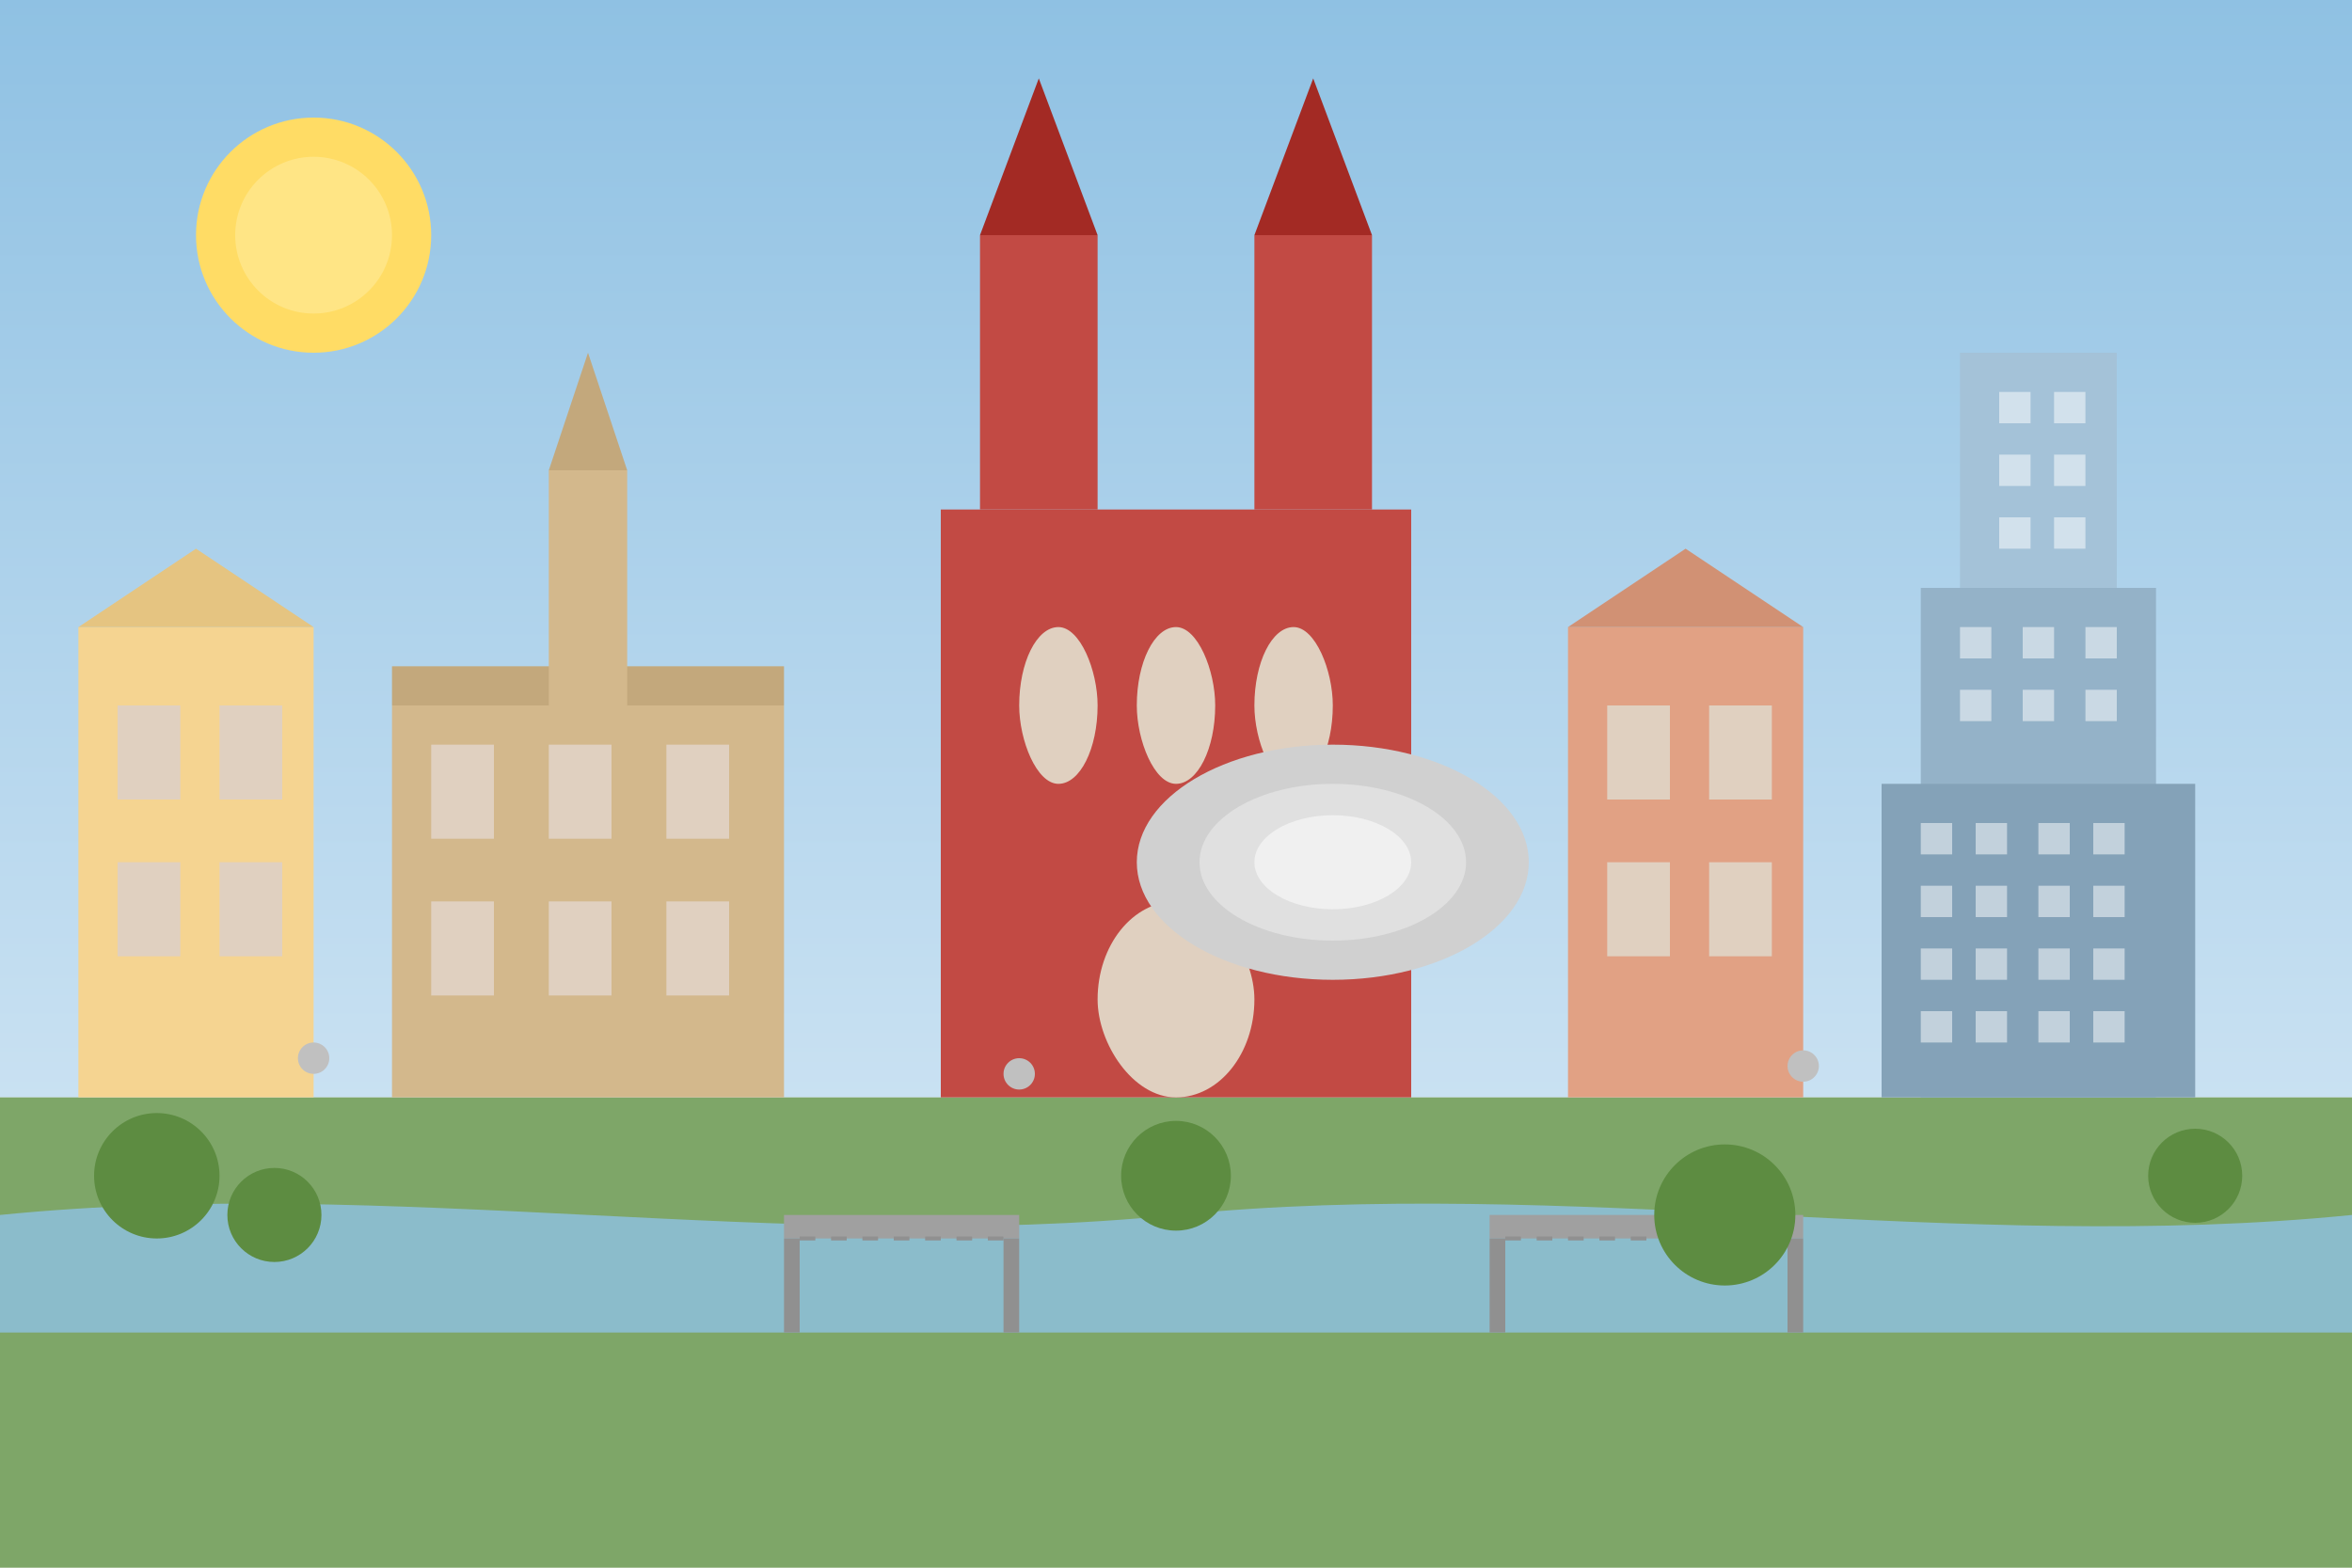 <svg width="300" height="200" viewBox="0 0 300 200" xmlns="http://www.w3.org/2000/svg">
  <!-- Wroclaw skyline illustration -->
  
  <!-- Background -->
  <rect width="300" height="200" fill="#f0f0f0"/>
  
  <!-- Sky gradient -->
  <defs>
    <linearGradient id="skyGradient" x1="0%" y1="0%" x2="0%" y2="100%">
      <stop offset="0%" stop-color="#8fc1e3" />
      <stop offset="100%" stop-color="#c9e1f2" />
    </linearGradient>
  </defs>
  <rect width="300" height="140" fill="url(#skyGradient)"/>
  
  <!-- Ground -->
  <rect x="0" y="140" width="300" height="60" fill="#7ea668"/>
  
  <!-- Odra River -->
  <path d="M0,155 C50,150 100,160 150,155 C200,150 250,160 300,155 L300,170 L0,170 Z" fill="#8fc1e3" opacity="0.8"/>
  
  <!-- Cathedral Island (Ostrów Tumski) buildings -->
  
  <!-- Cathedral of St. John the Baptist -->
  <rect x="120" y="65" width="60" height="75" fill="#c24a44"/>
  
  <!-- Cathedral towers -->
  <rect x="125" y="30" width="15" height="35" fill="#c24a44"/>
  <path d="M125,30 L140,30 L132.5,10 Z" fill="#a32a24"/>
  
  <rect x="160" y="30" width="15" height="35" fill="#c24a44"/>
  <path d="M160,30 L175,30 L167.5,10 Z" fill="#a32a24"/>
  
  <!-- Cathedral windows and details -->
  <rect x="130" y="80" width="10" height="20" fill="#e0d0c0" rx="5" ry="10"/>
  <rect x="145" y="80" width="10" height="20" fill="#e0d0c0" rx="5" ry="10"/>
  <rect x="160" y="80" width="10" height="20" fill="#e0d0c0" rx="5" ry="10"/>
  <rect x="140" y="115" width="20" height="25" fill="#e0d0c0" rx="10" ry="12.5"/>
  
  <!-- Market Square (Rynek) buildings -->
  
  <!-- Old Town Hall (Stary Ratusz) -->
  <rect x="50" y="90" width="50" height="50" fill="#d3b88c"/>
  <rect x="50" y="85" width="50" height="5" fill="#c3a87c"/>
  
  <!-- Town Hall tower -->
  <rect x="70" y="60" width="10" height="30" fill="#d3b88c"/>
  <path d="M70,60 L80,60 L75,45 Z" fill="#c3a87c"/>
  
  <!-- Town Hall windows -->
  <rect x="55" y="95" width="8" height="12" fill="#e0d0c0"/>
  <rect x="70" y="95" width="8" height="12" fill="#e0d0c0"/>
  <rect x="85" y="95" width="8" height="12" fill="#e0d0c0"/>
  <rect x="55" y="115" width="8" height="12" fill="#e0d0c0"/>
  <rect x="70" y="115" width="8" height="12" fill="#e0d0c0"/>
  <rect x="85" y="115" width="8" height="12" fill="#e0d0c0"/>
  
  <!-- Colorful tenement houses (kamienice) on Market Square -->
  <rect x="10" y="80" width="30" height="60" fill="#f5d491"/>
  <path d="M10,80 L40,80 L25,70 Z" fill="#e5c481"/>
  <rect x="15" y="90" width="8" height="12" fill="#e0d0c0"/>
  <rect x="28" y="90" width="8" height="12" fill="#e0d0c0"/>
  <rect x="15" y="110" width="8" height="12" fill="#e0d0c0"/>
  <rect x="28" y="110" width="8" height="12" fill="#e0d0c0"/>
  
  <!-- Another tenement house -->
  <rect x="200" y="80" width="30" height="60" fill="#e1a184"/>
  <path d="M200,80 L230,80 L215,70 Z" fill="#d19174"/>
  <rect x="205" y="90" width="8" height="12" fill="#e0d0c0"/>
  <rect x="218" y="90" width="8" height="12" fill="#e0d0c0"/>
  <rect x="205" y="110" width="8" height="12" fill="#e0d0c0"/>
  <rect x="218" y="110" width="8" height="12" fill="#e0d0c0"/>
  
  <!-- Modern building representation (Sky Tower simplified) -->
  <rect x="250" y="45" width="20" height="95" fill="#a4c2d8"/>
  <rect x="245" y="75" width="30" height="65" fill="#94b2c8"/>
  <rect x="240" y="100" width="40" height="40" fill="#84a2b8"/>
  
  <!-- Windows for Sky Tower -->
  <g fill="#ffffff" opacity="0.5">
    <!-- Top section windows -->
    <rect x="255" y="50" width="4" height="4"/>
    <rect x="262" y="50" width="4" height="4"/>
    <rect x="255" y="58" width="4" height="4"/>
    <rect x="262" y="58" width="4" height="4"/>
    <rect x="255" y="66" width="4" height="4"/>
    <rect x="262" y="66" width="4" height="4"/>
    
    <!-- Middle section windows -->
    <rect x="250" y="80" width="4" height="4"/>
    <rect x="258" y="80" width="4" height="4"/>
    <rect x="266" y="80" width="4" height="4"/>
    <rect x="250" y="88" width="4" height="4"/>
    <rect x="258" y="88" width="4" height="4"/>
    <rect x="266" y="88" width="4" height="4"/>
    
    <!-- Bottom section windows -->
    <rect x="245" y="105" width="4" height="4"/>
    <rect x="252" y="105" width="4" height="4"/>
    <rect x="260" y="105" width="4" height="4"/>
    <rect x="267" y="105" width="4" height="4"/>
    <rect x="245" y="113" width="4" height="4"/>
    <rect x="252" y="113" width="4" height="4"/>
    <rect x="260" y="113" width="4" height="4"/>
    <rect x="267" y="113" width="4" height="4"/>
    <rect x="245" y="121" width="4" height="4"/>
    <rect x="252" y="121" width="4" height="4"/>
    <rect x="260" y="121" width="4" height="4"/>
    <rect x="267" y="121" width="4" height="4"/>
    <rect x="245" y="129" width="4" height="4"/>
    <rect x="252" y="129" width="4" height="4"/>
    <rect x="260" y="129" width="4" height="4"/>
    <rect x="267" y="129" width="4" height="4"/>
  </g>
  
  <!-- Centennial Hall (Hala Stulecia) simplified -->
  <ellipse cx="170" cy="110" rx="25" ry="15" fill="#d0d0d0"/>
  <ellipse cx="170" cy="110" rx="17" ry="10" fill="#e0e0e0"/>
  <ellipse cx="170" cy="110" rx="10" ry="6" fill="#f0f0f0"/>
  
  <!-- Bridges across Odra -->
  <rect x="100" y="155" width="30" height="3" fill="#a0a0a0"/>
  <rect x="100" y="158" width="2" height="12" fill="#909090"/>
  <rect x="128" y="158" width="2" height="12" fill="#909090"/>
  <path d="M102,158 L128,158" stroke="#909090" stroke-width="0.5" stroke-dasharray="2,2"/>
  
  <rect x="190" y="155" width="40" height="3" fill="#a0a0a0"/>
  <rect x="190" y="158" width="2" height="12" fill="#909090"/>
  <rect x="228" y="158" width="2" height="12" fill="#909090"/>
  <path d="M192,158 L228,158" stroke="#909090" stroke-width="0.5" stroke-dasharray="2,2"/>
  
  <!-- Decorative trees -->
  <circle cx="20" cy="150" r="8" fill="#5d8c41"/>
  <circle cx="35" cy="155" r="6" fill="#5d8c41"/>
  <circle cx="150" cy="150" r="7" fill="#5d8c41"/>
  <circle cx="220" cy="155" r="9" fill="#5d8c41"/>
  <circle cx="280" cy="150" r="6" fill="#5d8c41"/>
  
  <!-- Wroclaw dwarfs (krasnale) hint -->
  <circle cx="40" cy="135" r="2" fill="#c0c0c0"/>
  <circle cx="130" cy="137" r="2" fill="#c0c0c0"/>
  <circle cx="230" cy="136" r="2" fill="#c0c0c0"/>
  
  <!-- Sun -->
  <circle cx="40" cy="30" r="15" fill="#ffdc65"/>
  <circle cx="40" cy="30" r="10" fill="#ffe585"/>
</svg>
